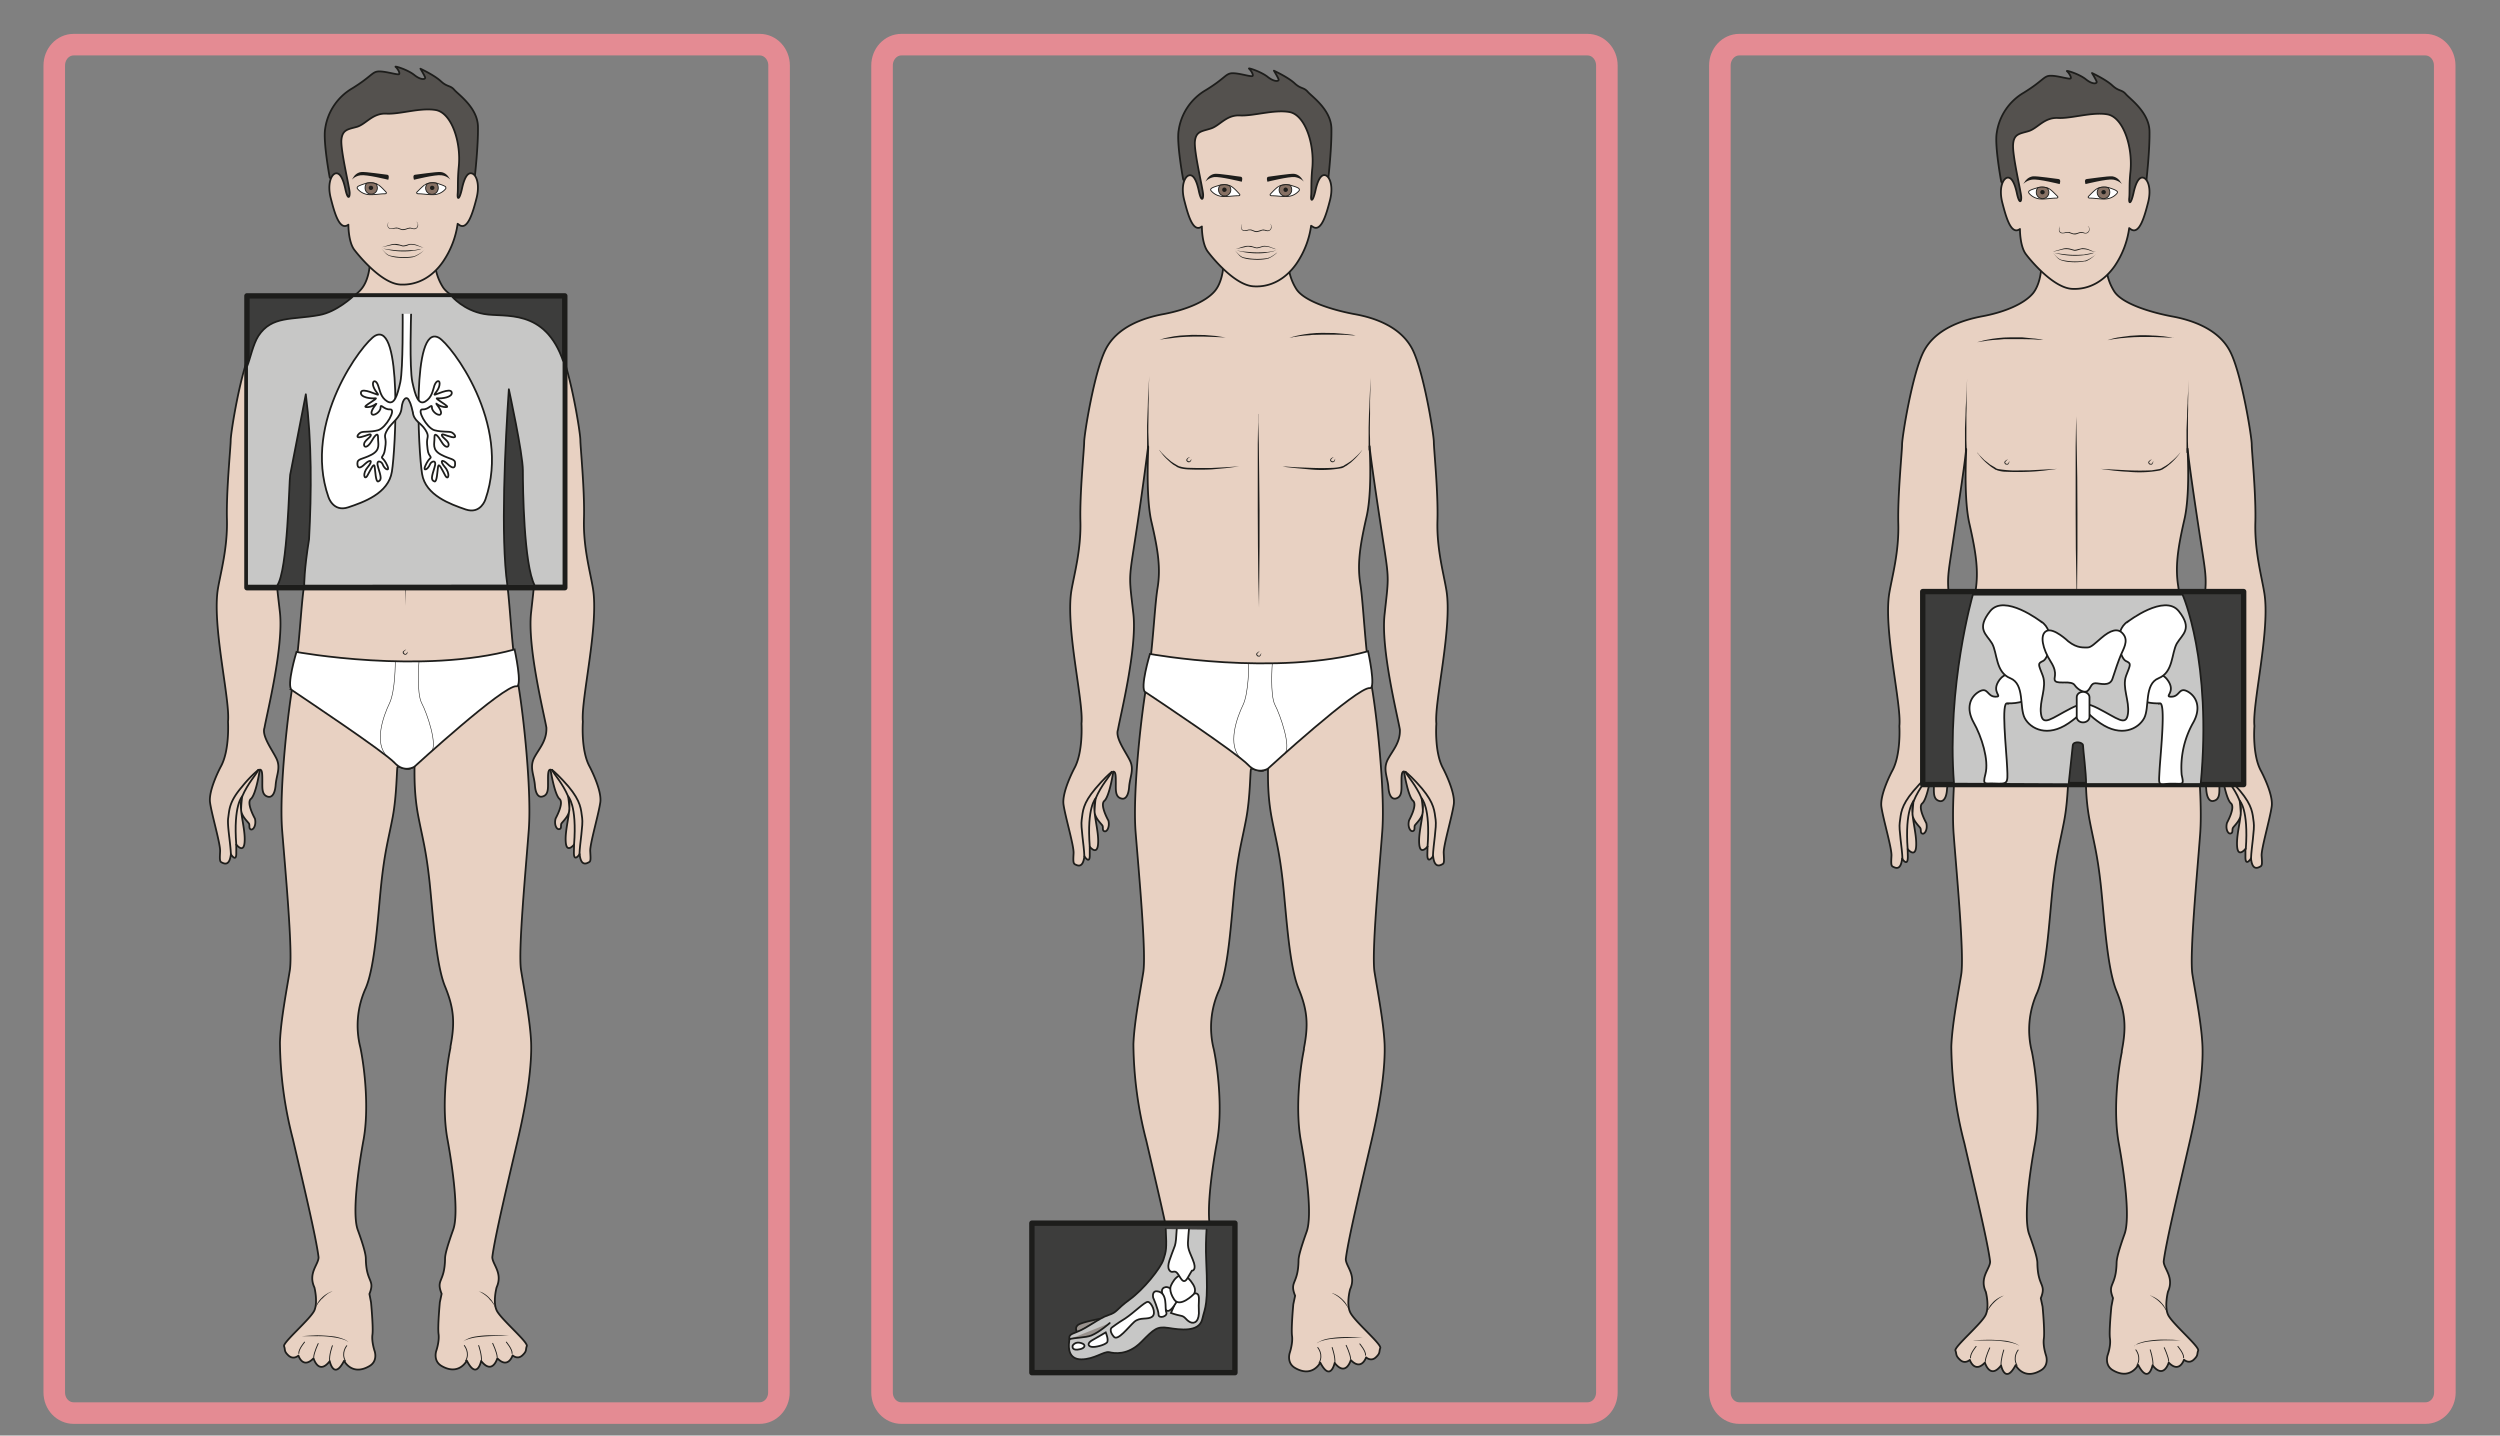 <svg viewBox="0 0 1854.7 1065" xmlns="http://www.w3.org/2000/svg"><rect x="0" y="0" width="1854.7" height="1065" fill="#808080" stroke="none"/><defs><clipPath id="a"><path d="M0 798.8h1391V0H0z"/></clipPath><clipPath id="b"><path d="M0 798.8h1391V0H0z"/></clipPath><clipPath id="c"><path d="M0 798.8h1391V0H0z"/></clipPath><clipPath id="d"><path d="M0 798.8h1391V0H0z"/></clipPath><clipPath id="e"><path d="M0 798.8h1391V0H0z"/></clipPath></defs><g clip-path="url(#a)" transform="matrix(1.333 0 0 -1.333 0 1065)"><path d="M242 653.5a29 29 0 014.4-14.2c4.3-7 20.5-11.8 32-14 11.6-2 26.1-7.1 32.6-19.6 6.4-12.4 12-47.6 12-51.6s2.5-28.4 2-44.2c-.4-15.8 3.5-29.2 5-38.4 3.4-20.6-6.8-62.2-5.6-74.2 0 0-1.2-15.9 3.7-24.9 0 0 7-13.1 6-20-1-7-5.9-23.4-5.6-27.3.2-3.9.4-5.5-.7-6-1.1-.6-4.5-2.7-5.2 4.5 0 0-3.3-5-3.2 1l.1 4.3h0s-4-5-4.6 1c-.8 8.1 3.8 19.5 1.3 25.8 0 0 .5-3 .7-7 .1-3.8-4-7.2-4.5-8.2-.4-1 .3-2.7-1.1-3-1.4-.4-3 2.3-2.1 5.8 0 .2 4.9 8.7 2.2 11-2.8 2.4-5 16.3-5 16.3-1.5.1-1.4-3-1.4-6.7s.3-7.6-3.3-8.3c-1.5-.4-3.6.7-4 6.4-.5 5.8-3 9.7-.5 15 2.6 5.1 7.2 9.5 6.9 17-1.3 7.7-10.7 45-8.5 64.2 2.1 19.2 2.5 18.8 0 35.5-2.6 16.7-7.3 47.8-8.2 56.4-.8 8.6 2-21.2-1.9-38-3.8-16.6-5.1-26.4-3.4-37.1 1.7-10.7 2.8-38.6 5.8-54 3-15.4 8.1-61.1 6.4-83.8-1.7-22.6-6-67.5-4.3-78.2 1.7-10.7 5.1-28.2 5.6-40.2.4-12-1.7-29.7-7.3-53.7-5.6-24-13-55-14.3-65.8 0-4 6-8.8 2.4-16.8 0 0-2.2-8 0-12.8C278.5 65 294 52 293.2 49.8c-.8-2.1.2-2.7-2.5-5.2s-5.4 0-5.4 0-2.5-7.8-8.5-1.6c0 0-2.7-9.5-9-1.5 0 0-2.3-10.9-8 .2 0 0-4.3-8.6-14-3-4.9 2.8-3 8.4-3 8.4s1.8 5.2 1.3 9.3c-.6 4 .7 17.8.7 17.8l1 4.7c-3.3 8.3 1.7 6.1 1.9 19.6 0 2.3 1.3 7 4.5 16 3.3 9-.2 34.2-3.2 50.6-3 16.3-.9 38 1.7 50.7v.7c2.5 12.9 2.1 21-3 33.4s-6.7 39.7-8.6 58c-2 18.5-3.9 24.2-6.4 37.3-2.2 11.8-2 21.8-2 27l-2-.7c-1.7-1.7-7 1.7-7.5.4-.4-1.3-.4-15.6-2.6-27.5-2.5-13.1-4.4-18.8-6.4-37.3-1.9-18.3-3.4-45.6-8.6-58a50 50 0 01-3-33.3c2.6-12.9 4.7-34.4 1.8-50.8-3-16.3-6.5-41.6-3.3-50.5 3.3-9 4.5-13.8 4.5-16 .2-13.6 5.3-11.4 2-19.7l.9-4.7s1.3-13.7.8-17.8c-.6-4 1.2-9.3 1.2-9.3s2-5.6-3-8.4c-9.7-5.6-14 3-14 3-5.7-11-8-.2-8-.2-6.2-8-9 1.6-9 1.6-6-6.2-8.4 1.5-8.4 1.5s-2.7-2.5-5.5 0c-2.7 2.5-1.7 3.1-2.5 5.2s14.7 15.1 16.9 20c2 4.8 0 12.7 0 12.7-3.7 8 2.3 12.8 2.3 16.8-1.3 10.9-8.7 41.8-14.3 65.8a221 221 0 00-7.2 53.8c.4 12 3.8 29.5 5.5 40.1 1.7 10.7-2.5 55.6-4.3 78.3-1.7 22.6 3.5 68.4 6.5 83.8 3 15.3 4 41 5.7 51.6 1.8 10.7.5 20.5-3.4 37.2-3.8 16.7-1 48.9-2 40.3a1974 1974 0 00-8-56.5c-2.6-16.6-2.2-16.2 0-35.5 2.1-19.2-7.3-56.5-8.6-64.2-1.6-4.4 4-11.8 6.6-17 2.6-5.3 0-9.2-.4-15-.5-5.7-2.6-6.7-4.1-6.4-3.6.8-3.3 4.6-3.3 8.4 0 3.6.1 6.8-1.4 6.7 0 0-2.1-14-5-16.3-2.6-2.3 2.2-10.8 2.3-11 .8-3.5-.8-6.3-2.2-6-1.4.5-.6 2.2-1.1 3.2-.5 1-4.6 4.4-4.4 8.2.1 3.9.6 7 .6 7-2.5-6.4 2.1-17.8 1.3-25.8-.6-6.1-4.6-1-4.6-1v-.1-4.3c.2-6-3-1-3-1-.8-7.1-4.1-5-5.2-4.5-1.1.5-1 2.1-.8 6 .3 4-4.6 20.3-5.6 27.3s6 20 6 20c5 9 4 25 4 25 1.3 12-9 53.6-5.6 74.1 1.6 9.3 5.4 22.7 5 38.5s2.1 40.2 2.1 44.1c0 4 5.6 39.2 12 51.7 6.4 12.4 21 17.4 32.5 19.6 11.5 2.1 23.3 6.6 28.4 13 3.4 4.2 4.5 11 4.5 14" fill="#e8d1c2" stroke="#1d1d1b" stroke-linecap="round" stroke-linejoin="round" stroke-miterlimit="10"/><path d="M180.7 427.2l.6-.3 1.5-.9a77.2 77.2 0 0012.2-9.6 121 121 0 0010.8-11.5 70.4 70.4 0 007.6-12l.7-1.8.6-1.7.8-2.7.3-1.8v-.6.6l-.5 1.8c-.3.7-.5 1.6-1 2.6l-.6 1.6-.8 1.7a57.3 57.3 0 01-7.8 11.8 98.8 98.8 0 01-10.7 11.4 154 154 0 01-13.7 11.4M207 612.2h-1.6l-4.2.3-6 .2H188.6l-3.4-.2c-1.2 0-2.3 0-3.4-.2-1 0-2 0-3-.2l-2.8-.3-2.4-.3-1.8-.3-1.5-.3 1.5.4c.5.2 1 .4 1.7.5l2.4.5 2.7.5 3.2.4c1 .2 2.2.2 3.3.3l3.5.1h6.8l6-.6c1.7-.1 3-.4 4-.5l1.7-.3M279.4 613.3l-1.6.1-4.2.2-5.9.2h-6.8l-3.4-.1-3.3-.2c-1.1-.1-2.2-.1-3.1-.3a75.7 75.7 0 00-5.1-.6c-.8 0-1.4-.2-1.8-.3l-1.6-.3 1.5.5 1.8.5 2.3.5 2.8.5 3 .4 3.4.2 3.5.2 6.8-.1 6-.5 4.1-.6 1.6-.3M225.3 569.6V565l.3-12.2.2-17.3.2-19.8v-19.8a228863 228863 0 00-.3-34.1l-.1 4.6-.3 12.2-.2 17.3-.1 19.8v37.1l.2 12.2v4.6M170.2 549.6l1.3-1.6 1.7-1.7 1-1 1.2-1 1.4-1 1.5-1.2 1.7-1 .5-.2.1-.1.3-.1 1-.4a63.2 63.2 0 018.7-.8c3 0 6 0 8.7.2 2.9 0 5.5.2 7.8.3l7.5.4-2-.3-5.5-.7c-2.2-.2-4.9-.5-7.7-.6a144.1 144.1 0 00-13.4 0c-1.5.1-3 .3-4.4.7-.4.1-.8.2-1 .4l-.3.1h-.1l-.1.1-.5.3-1.7 1.1-1.5 1.2-1.3 1.2a27.6 27.6 0 00-3.7 4l-1 1.3-.2.4M274 428.8l-.5-.3-1.5-1a120.3 120.3 0 01-8.8-6.6l-3.8-3.1a122.2 122.2 0 01-14.8-15.2l-1.5-2a39 39 0 01-3.6-5.7l-.9-1.7-.7-1.6c-.5-1-.8-2-1-2.7l-.5-1.8.3 1.8a26.4 26.4 0 002.3 6.3 41.8 41.8 0 004.9 8 73 73 0 007 8 123 123 0 0021 16.5l1.6.9.6.2" fill="#1d1d1b"/><path d="M143.8 370.5a65 65 0 01-9.1-9.4c-7.2-8.4-7-12.6-7.7-17.4-.6-4.1 1.3-14 1.5-20.2" fill="none" stroke="#1d1d1b" stroke-linecap="round" stroke-miterlimit="10"/><path d="M283.2 549.6l-.3-.4-.9-1.3a32.9 32.9 0 00-3.7-4l-1.4-1.2-1.5-1.2-1.7-1-.4-.4h-.1l-.2-.1-.2-.1-1-.4a62.9 62.9 0 00-17.8-.7c-2.9.1-5.5.4-7.7.6l-5.5.7-2 .3 7.5-.4 7.7-.3a147.3 147.3 0 0113.3 0c1.5.1 3 .3 4.2.6l1 .4h.2v.1h.2l.4.3 1.7 1 1.5 1.1 1.4 1.1 1.2 1 1.1 1a32.7 32.7 0 013 3.3" fill="#1d1d1b"/><path d="M307.2 370.5c1.1-2.4 5.9-7.4 9-14.8 0 0 5-4.7 3.3-26.8" fill="none" stroke="#1d1d1b" stroke-linecap="round" stroke-miterlimit="10"/><path d="M307.2 370.5c1.3-1 4.6-4 9.2-9.3 7-8.4 6.9-12.6 7.6-17.5.6-4-1.3-14-1.5-20.2M143.8 370.5c-1.1-2.5-5.9-7.5-9-14.8 0 0-5-4.8-3.3-26.9" fill="none" stroke="#1d1d1b" stroke-linecap="round" stroke-miterlimit="10"/><path d="M226.1 437.5l-.8-.7c-.2-.2-.5-.4-.6-.7v-.5l.3-.3.4-.3h.5l.6.7.4.7v.3l-.1-1-.2-.6-.5-.4a1 1 0 00-.8-.1c-.3 0-.4.1-.6.3-.2.1-.4.3-.5.6-.1.3 0 .6 0 .8l.5.4a3.8 3.8 0 001.4.8M187.3 545.7l-.9-.7c-.2-.2-.5-.5-.6-.8v-.4l.3-.3.5-.3h.4c.3.1.5.4.7.7l.3.7v-.8l-.3-.5-.5-.5a1 1 0 00-.8 0c-.3 0-.4 0-.6.3-.2.1-.4.3-.5.6-.1.2 0 .5.1.7l.4.5a3.8 3.8 0 001.5.8M267.3 545.7l-.8-.7-.7-.8v-.4l.3-.3.5-.3h.5c.2.1.5.4.6.7l.3.7.1.3-.1-1.1c0-.2-.2-.3-.3-.5 0-.2-.2-.4-.5-.5a1 1 0 00-.7 0c-.3 0-.4 0-.7.3-.2.1-.4.3-.5.6 0 .2 0 .5.2.7 0 .2.2.4.4.5a4 4 0 001.4.8M185 80.3l-2-1a19.3 19.3 0 01-3.5-3c-.4-.2-.6-.5-.9-.8l-.8-1-.7-.8-.5-.9-.5-.7-.3-.6-.3-.5.2.5.6 1.4.5 1 .7 1 .7.9 1 1a15.4 15.4 0 005.7 3.5M168 55.3l4.2.3 4.3.2a89.5 89.5 0 009.7-.7 25.8 25.8 0 005.7-1.7 7.2 7.2 0 001.8-1.2l.2-.2-.3.2a7.1 7.1 0 01-1.8 1 29.1 29.1 0 01-5.7 1.4 54.3 54.3 0 01-9.6.7H168" fill="#1d1d1b"/><path d="M169.5 52s-3.4-4-3.2-6.3M177.1 51.2s-2.4-5-2.5-7.6M185 50s-2-5.4-1.5-8.6M193 50s-3.4-4-.7-8.6" fill="none" stroke="#1d1d1b" stroke-linecap="round" stroke-linejoin="round" stroke-miterlimit="10" stroke-width=".5"/><path d="M283.2 55.4H275a92.2 92.2 0 01-9.7-.7 29.3 29.3 0 01-5.7-1.4 7 7 0 01-1.8-1l-.2-.2a119.4 119.4 0 00.8.7l1.1.7 1.6.7a19.5 19.5 0 004.1 1 54.8 54.8 0 009.8.6l4.2-.1 4.1-.3" fill="#1d1d1b"/><path d="M281.8 52s3.4-4 3.2-6.3M274.2 51.3s2.4-5 2.5-7.6M266.4 50.1s1.9-5.4 1.5-8.6M258.4 50.1s3.4-4.1.7-8.6" fill="none" stroke="#1d1d1b" stroke-linecap="round" stroke-linejoin="round" stroke-miterlimit="10" stroke-width=".5"/><path d="M266.4 80.3s.8-.2 2-.7a15.2 15.2 0 003.8-2.8l.9-1c.3-.2.5-.6.8-1l.6-.9.5-.9.6-1.4.2-.6s0 .2-.3.5l-.3.6-.4.8-.6.8-.7 1-.8.8-.8 1a19.4 19.4 0 01-3.6 2.8c-1.1.7-1.9 1-1.9 1" fill="#1d1d1b"/><path d="M264.3 701s1.9 16.9 1.7 27.5c-.2 10.6-11 17.9-13.2 20.5-2.3 2.6-3.8 1.4-7.4 4.7-3.6 3.4-11.4 7-11.4 7s2.2-3.6 2.6-4.8c.4-1.2-2.3-1.7-6 1.3s-11.4 5.3-10.4 4.5c1-.8 2.6-3.4 1.9-4-.7-.6-7 1.5-11 1.5s-4-2.6-15-9.4a31 31 0 01-15.1-22.3c-1.3-6.9 2.5-27.4 2.5-27.3 0 0 46.5-58.4 80.8.9" fill="#54514e"/><path d="M264.3 701s1.9 16.9 1.7 27.5c-.2 10.6-11 17.9-13.2 20.5-2.3 2.6-3.8 1.4-7.4 4.7-3.6 3.4-11.4 7-11.4 7s2.2-3.6 2.6-4.8c.4-1.2-2.3-1.7-6 1.3s-11.4 5.3-10.4 4.5c1-.8 2.6-3.4 1.9-4-.7-.6-7 1.5-11 1.5s-4-2.6-15-9.4a31 31 0 01-15.1-22.3c-1.3-6.9 2.5-27.4 2.5-27.3 0 0 46.5-58.4 80.8.9z" fill="none" stroke="#1d1d1b" stroke-linecap="round" stroke-linejoin="round" stroke-miterlimit="10"/><path d="M254.7 690.9c-.2-3.2 1-3.2 2.4 3 1.3 6.1 3.2 9.3 5.6 8.5 2.4-.7 4.5-6 2.5-13.8-2-7.8-5-18.4-9.8-14.7l-.7.5a49.3 49.3 0 00-8.1-21c-5.6-8.2-14-13.4-24-12.8-10 .7-22 14.9-25.4 19.3-3.4 4.5-3.3 14-3.3 14-5-3.7-7.8 6.9-9.8 14.7-2 7.7.1 13 2.5 13.8 2.4.7 4.3-2.5 5.6-8.6 1.3-6.1 2.5-5.1 2.4-2-.2 3.3-5 23.2-4.6 29.2.5 6 3.9 6 8.8 7.4 5 1.6 8.6 7.7 16.3 7.3 7.6-.4 18.8 3.5 27.5 2 8.7-1.6 14.2-17.8 12.7-31.8-.7-7.7-.3-11.5-.6-15" fill="#e8d1c2" stroke="#1d1d1b" stroke-linecap="round" stroke-linejoin="round" stroke-miterlimit="10"/><path d="M210.7 696c1.4-1 3-2.7 4.1-3.9.5-.5.2-1-.6-1-2.8 0-5.5-.6-8.3-.5a9 9 0 00-6.7 3c-.3.3-.5.6-.4 1l.2.4c.6.6 2.5 1.2 4.6 1.9 2.3.6 5.3.4 7-.9" fill="#fff" stroke="#1d1d1b" stroke-miterlimit="10" stroke-width=".5"/><path d="M209.3 696.6c.4-.5.7-1.5.7-2.3a3.4 3.4 0 00-6.8 0c0 1.1.2 2 1 2.7 0 0 1.5.3 2.2.2 0 0 1.3 0 1.8-.2l1-.4" fill="#877164" fill-rule="evenodd"/><path d="M209.3 696.6c.4-.5.7-1.5.7-2.3a3.4 3.4 0 00-6.8 0c0 1.1.2 2 1 2.7 0 0 1.5.3 2.2.2 0 0 1.3 0 1.8-.2l1-.4z" fill="none" stroke="#1d1d1b" stroke-linecap="round" stroke-linejoin="round" stroke-miterlimit="10" stroke-width=".5"/><path d="M207.7 694.4c0-.7-.6-1.2-1.3-1.2-.7 0-1.2.5-1.2 1.2s.5 1.2 1.2 1.2 1.3-.5 1.3-1.2" fill="#1d1d1b" fill-rule="evenodd"/><path d="M236.3 696c-1.4-1-3-2.7-4.2-3.9-.5-.5-.1-1 .7-1 2.8 0 5.5-.6 8.3-.5a9 9 0 016.7 3c.3.3.5.7.3 1l-.1.4c-.7.6-2.5 1.2-4.6 1.9-2.3.6-5.3.4-7-.9" fill="#fff" stroke="#1d1d1b" stroke-miterlimit="10" stroke-width=".5"/><path d="M237.7 696.6c-.4-.6-.8-1.5-.8-2.3a3.4 3.4 0 117 0c0 1.1-.3 2-1.1 2.7 0 0-1.5.3-2.3.2 0 0-1.2 0-1.8-.2l-1-.4" fill="#877164" fill-rule="evenodd"/><path d="M237.7 696.6c-.4-.6-.8-1.5-.8-2.3a3.4 3.4 0 117 0c0 1.1-.3 2-1.1 2.7 0 0-1.5.3-2.3.2 0 0-1.2 0-1.8-.2l-1-.4z" fill="none" stroke="#1d1d1b" stroke-linecap="round" stroke-linejoin="round" stroke-miterlimit="10" stroke-width=".5"/><path d="M239.3 694.4c0-.7.5-1.2 1.2-1.2s1.3.5 1.3 1.2-.6 1.2-1.3 1.2-1.2-.5-1.2-1.2" fill="#1d1d1b" fill-rule="evenodd"/><path d="M216.5 675.6l-.2-.2-.3-.7c0-.3-.2-.7-.1-1.1 0-.5.1-1 .5-1.3a2 2 0 011.6-.5c.6 0 1.2.3 2 .4.3 0 .7.2 1 0 .5 0 .8-.1 1.2-.3.7-.2 1.4-.6 2-.5a6 6 0 012.1.4c.4.1.7.3 1.1.3.3.1.8.2 1.1.1.8-.1 1.4-.5 2-.4.6 0 1.1.2 1.5.6.3.4.4.9.5 1.3 0 .5 0 .9-.2 1.2l-.4.5-.2.2.2-.1c.1-.1.4-.3.5-.6.2-.3.3-.7.3-1.2s-.1-1-.5-1.5-1-.8-1.7-.8-1.4.3-2 .4l-1-.1-1-.3c-.7-.3-1.5-.5-2.3-.5-.8 0-1.5.4-2.2.6-.3.2-.7.3-1 .3h-1c-.6-.1-1.3-.3-2-.3s-1.3.1-1.8.6a2 2 0 00-.5 1.5 3.1 3.1 0 00.6 1.8l.2.2M212.3 660.6l2.2-2.3c.8-.7 1.7-1.4 2.7-1.6a34 34 0 0112.5-.5l.6.1.6.2 1.1.5a20.8 20.8 0 013.2 2c.3.3.7.6.9 1l-.8-1a17.4 17.4 0 00-4.3-2.8 5 5 0 00-.6-.2l-.6-.2a28.2 28.2 0 00-7.7-.3 20 20 0 00-5 .9c-1.1.3-2 1-2.7 1.8l-2.1 2.4M212.3 661.3l1 .3 2.6.8 1.8.5c.6.2 1.4.3 2.1.3.8 0 1.5-.1 2.3-.3l2.1-.6c.7 0 1.5.2 2.2.4.7.2 1.4.5 2.2.5a9.8 9.8 0 003.9-.8c1-.4 1.9-.9 2.6-1a2.8 2.8 0 011 0h-.3l-.8-.1c-.6 0-1.5.5-2.6.8a11.3 11.3 0 01-3.8.7c-.6 0-1.4-.3-2-.6-.8-.2-1.6-.4-2.4-.4-.9.2-1.5.5-2.3.6l-2.1.3a7 7 0 01-2-.2l-1.8-.4-3.7-.8" fill="#1d1d1b"/><path d="M197 700.8s1.4 2.1 4 2.4c2.4.3 12.9-1.4 14.5-1.5 1.5-.1.6-2.8.6-2.8s-12.1 3-15.4 2.5c-3.2-.4-4.9-2.5-4.9-2.5zM249.4 700.8s-1.4 2.1-4 2.4c-2.3.3-12.9-1.4-14.4-1.5-1.6-.1-.6-2.8-.6-2.8s12 3 15.3 2.5c3.3-.4 5-2.5 5-2.5z" fill="#1d1d1b" fill-rule="evenodd"/><path d="M213.2 660.6l3.4-.5 3.6-.4a51.3 51.3 0 018.2 0h1.9l1.7.3a494 494 0 003.4.6l-1-.2-1-.4-1.4-.3-1.7-.3-1.9-.2a41.5 41.5 0 00-15.2 1.4" fill="#1d1d1b"/><path d="M226.4 379v-2.3" fill="#e8d1c2" stroke="#1d1d1b" stroke-linecap="round" stroke-linejoin="round" stroke-miterlimit="10" stroke-width=".5"/><path d="M164.6 590.7l-.2-6.4-.1-6.5-.1-3.7v-3.7l-.1-7.5v-3.4l.1-3 .2-6.4h-1v12.8a135984.6 135984.6 0 01.4 11.3l.1 3.6a10579.7 10579.7 0 00.7 12.9M287.8 590l-.1-6.4-.2-6.5v-3.7-3.8l-.1-7.5v-3.4l.1-3c0-3.9.2-6.4.2-6.4h-1v12.9l.2 7.4.2 3.8.1 3.7.3 6.5.3 6.3" fill="#1d1d1b"/><path d="M717 652.4a29 29 0 014.4-14.2c4.3-7 20.5-11.8 32-14 11.6-2 26.1-7 32.6-19.5 6.4-12.5 12-47.7 12-51.7s2.5-28.3 2-44.1c-.4-15.8 3.5-29.2 5-38.5 3.4-20.5-6.8-62.2-5.6-74.2 0 0-1.2-15.8 3.7-24.8 0 0 7-13.2 6-20.1-1-7-5.9-23.3-5.6-27.2.2-4 .4-5.6-.7-6.1-1.1-.6-4.5-2.6-5.2 4.5 0 0-3.3-5-3.2 1l.1 4.3h0s-4-5-4.6 1.1c-.8 8 3.8 19.4 1.3 25.7 0 0 .5-3 .7-6.9.1-3.8-4-7.2-4.5-8.2-.4-1 .3-2.7-1.1-3.1-1.4-.4-3 2.4-2.1 5.9 0 .2 4.9 8.7 2.2 11-2.8 2.4-5 16.3-5 16.3-1.5 0-1.4-3.1-1.4-6.7 0-3.8.3-7.6-3.3-8.4-1.5-.3-3.6.7-4 6.4-.5 5.8-3 9.7-.5 15 2.6 5.2 7.2 9.5 6.9 17-1.3 7.7-10.7 45-8.5 64.2 2.1 19.3 2.5 18.9 0 35.5-2.6 16.7-7.3 47.8-8.2 56.5-.8 8.6 2-21.3-1.9-38-3.8-16.6-5.1-26.5-3.4-37.2 1.7-10.6 2.8-38.6 5.8-54 3-15.3 8.1-61 6.4-83.7-1.7-22.7-6-67.6-4.3-78.3 1.7-10.6 5.1-28.2 5.6-40.1.4-12-1.7-29.7-7.3-53.8-5.6-24-13-54.9-14.3-65.8 0-4 6-8.8 2.4-16.8 0 0-2.2-7.9 0-12.7 2.1-4.9 17.6-17.8 16.8-20-.8-2 .2-2.7-2.5-5.2s-5.4 0-5.4 0-2.5-7.7-8.5-1.5c0 0-2.7-9.5-9-1.6 0 0-2.3-10.8-8 .2 0 0-4.3-8.6-14-3-4.9 2.8-3 8.4-3 8.4s1.8 5.3 1.3 9.3c-.6 4 .7 17.8.7 17.8l1 4.7c-3.3 8.3 1.7 6.1 1.9 19.6 0 2.3 1.3 7 4.5 16 3.3 9-.2 34.3-3.2 50.6-3 16.4-.9 38 1.7 50.8v.7c2.5 12.8 2.1 21-3 33.3s-6.7 39.8-8.6 58c-2 18.5-3.9 24.2-6.4 37.3-2.2 11.9-2 21.8-2 27l-2-.7c-1.7-1.7-7 1.7-7.5.4-.4-1.3-.4-15.6-2.6-27.4-2.5-13.2-4.4-18.8-6.4-37.3-1.9-18.3-3.4-45.6-8.6-58a50 50 0 01-3-33.4c2.6-12.8 4.7-34.4 1.8-50.7-3-16.4-6.5-41.6-3.3-50.6 3.3-9 4.5-13.7 4.5-16 .2-13.5 5.3-11.4 2-19.6l.9-4.7s1.3-13.8.8-17.8c-.6-4.1 1.2-9.3 1.2-9.3s2-5.6-3-8.4c-9.7-5.6-14 3-14 3-5.7-11-8-.2-8-.2-6.2-8-9 1.5-9 1.5-6-6.2-8.4 1.6-8.4 1.6s-2.7-2.6-5.5 0c-2.7 2.5-1.7 3-2.5 5.2s14.7 15 16.9 20c2 4.7 0 12.7 0 12.7-3.7 8 2.3 12.7 2.3 16.8-1.3 10.8-8.7 41.7-14.3 65.8a221 221 0 00-7.2 53.7c.4 12 3.8 29.5 5.5 40.2 1.7 10.7-2.5 55.6-4.3 78.2-1.7 22.7 3.5 68.4 6.5 83.8 3 15.4 4 41 5.7 51.6 1.8 10.7.5 20.6-3.4 37.2-3.8 16.7-1 48.9-2 40.3a1974 1974 0 00-8-56.4c-2.6-16.7-2.2-16.3 0-35.5 2.1-19.2-7.3-56.6-8.6-64.3-1.6-4.4 4-11.8 6.6-17 2.6-5.2 0-9.1-.4-15-.5-5.7-2.6-6.7-4.1-6.3-3.6.7-3.3 4.6-3.3 8.3 0 3.6.1 6.8-1.4 6.7 0 0-2.1-13.9-5-16.3-2.6-2.3 2.2-10.8 2.3-11 .8-3.5-.8-6.3-2.2-5.9-1.4.4-.6 2.1-1.1 3.1-.5 1-4.6 4.4-4.4 8.3.1 3.8.6 6.9.6 6.9-2.5-6.3 2.1-17.7 1.3-25.7-.6-6.2-4.6-1.2-4.6-1.2h0v-4.3c.2-6-3-1-3-1-.8-7.1-4.1-5-5.2-4.5-1.1.6-1 2.2-.8 6.1.3 4-4.6 20.2-5.6 27.2s6 20.1 6 20.1c5 9 4 24.9 4 24.9 1.3 12-9 53.6-5.6 74.1 1.6 9.3 5.4 22.7 5 38.5s2.1 40.2 2.1 44.2 5.6 39.2 12 51.6c6.4 12.5 21 17.5 32.5 19.6 11.5 2.2 23.3 6.7 28.4 13 3.4 4.2 4.5 11 4.5 14" fill="#e8d1c2" stroke="#1d1d1b" stroke-linecap="round" stroke-linejoin="round" stroke-miterlimit="10"/><path d="M655.7 426.1l.6-.2 1.5-1a77.2 77.2 0 0012.2-9.6 120.5 120.5 0 0010.8-11.4 70 70 0 007.6-12.1l.7-1.8.6-1.6.8-2.7.3-1.8v-.6.6l-.5 1.7c-.3.7-.5 1.6-1 2.6l-.6 1.6-.8 1.7a57.3 57.3 0 01-7.8 11.8 98.8 98.8 0 01-10.7 11.4 154 154 0 01-13.7 11.4M682 611.1l-1.6.1-4.2.2-6 .2H663.6l-3.4-.1-3.4-.2-3-.3a82.3 82.3 0 00-5.1-.6l-1.9-.3-1.5-.3 1.5.5 1.7.5 2.4.5 2.7.5 3.2.4 3.3.2 3.5.2 6.8-.1 6-.5 4-.6 1.7-.3M754.4 612.3h-1.6l-4.2.3-5.9.1h-6.8l-3.4-.1c-1.1 0-2.3 0-3.3-.2l-3.1-.2-2.8-.3-2.4-.4c-.7 0-1.2-.2-1.7-.3l-1.6-.2 1.5.4 1.8.5 2.3.5 2.8.5 3 .4 3.4.3 3.5.1 6.8-.1 6-.5 4.1-.5 1.6-.3M700.3 568.5V564l.3-12.2.2-17.3.2-19.8V495a228863 228863 0 00-.3-34.2l-.1 4.7-.3 12.2-.2 17.3-.1 19.7v37.1l.2 12.2v4.6M645.2 548.6l1.3-1.6 1.7-1.7 1-1 1.2-1 1.4-1.2 1.5-1 1.7-1 .5-.3h.1l.3-.2c.3-.2.6-.2 1-.3 1.2-.4 2.7-.6 4.2-.7l4.4-.1h8.8l7.8.4 7.5.5-2-.3-5.5-.7-7.7-.7a144.1 144.1 0 00-13.4 0c-1.5.1-3 .3-4.4.7l-1 .4-.3.1-.1.1h-.1l-.5.4-1.7 1-1.5 1.2-1.3 1.2a27.6 27.6 0 00-3.7 4l-1 1.3-.2.5M749 427.8l-.5-.3-1.5-1a120.3 120.3 0 01-8.8-6.6l-3.8-3.2a122.2 122.2 0 01-14.8-15.1l-1.5-2a39 39 0 01-3.6-5.8c-.4-.5-.6-1.1-.9-1.7l-.7-1.6c-.5-1-.8-2-1-2.7l-.5-1.7.3 1.8a26.4 26.4 0 002.3 6.2 41.8 41.8 0 004.9 8 72.7 72.7 0 007 8 123 123 0 0021 16.5l1.6 1 .6.2" fill="#1d1d1b"/><path d="M618.8 369.4c-1.3-1-4.6-4-9.1-9.3-7.2-8.5-7-12.6-7.7-17.5-.6-4 1.3-14 1.5-20.2" fill="none" stroke="#1d1d1b" stroke-linecap="round" stroke-miterlimit="10"/><path d="M758.2 548.6l-.3-.5-.9-1.2a32.9 32.9 0 00-3.7-4l-1.4-1.3-1.5-1.1c-.5-.4-1-.8-1.7-1.1l-.4-.3h-.1v-.1h-.2l-.2-.2-1-.4a62.9 62.9 0 00-17.8-.7l-7.7.7-5.5.6-2 .4 7.5-.5 7.7-.3a147.3 147.3 0 0113.3 0c1.5.1 3 .3 4.2.7l1 .3.2.1.2.1.4.3 1.7 1 1.5 1 1.4 1.1 1.2 1.1 1.1 1a32.7 32.7 0 013 3.3" fill="#1d1d1b"/><path d="M782.2 369.4c1.1-2.4 5.9-7.4 9-14.8 0 0 5-4.7 3.3-26.8" fill="none" stroke="#1d1d1b" stroke-linecap="round" stroke-miterlimit="10"/><path d="M782.2 369.4c1.3-1 4.6-3.9 9.2-9.3 7-8.4 6.9-12.6 7.6-17.4.6-4.1-1.3-14-1.5-20.2M618.8 369.4c-1.1-2.4-5.9-7.4-9-14.8 0 0-5-4.7-3.3-26.8" fill="none" stroke="#1d1d1b" stroke-linecap="round" stroke-miterlimit="10"/><path d="M701.1 436.5l-.8-.7c-.2-.2-.5-.5-.6-.8-.1-.1-.1-.3 0-.4l.3-.4.4-.2h.5c.3.1.5.4.6.7l.4.7v.3s.1-.5-.1-1.1l-.2-.5-.5-.5a1 1 0 00-.8 0c-.3 0-.4 0-.6.2l-.5.6c-.1.3 0 .6 0 .8l.5.5a3.8 3.8 0 001.4.8M662.3 544.6l-.9-.6c-.2-.2-.5-.5-.6-.8v-.4c0-.2.1-.3.3-.4l.5-.2h.4c.3 0 .5.4.7.7l.3.6v-.7l-.3-.6-.5-.4a1 1 0 00-.8-.1c-.3 0-.4.1-.6.3-.2.1-.4.3-.5.6-.1.3 0 .6.1.8l.4.5a3.8 3.8 0 001.5.7M742.3 544.6l-.8-.6-.7-.8v-.4c0-.2.2-.3.3-.4l.5-.2h.5c.2 0 .5.4.6.7l.3.6.1.3-.1-1-.3-.6c0-.1-.2-.3-.5-.4a1 1 0 00-.7-.1c-.3 0-.4.1-.7.3-.2.1-.4.3-.5.6 0 .3 0 .6.2.8 0 .2.2.3.4.5a4 4 0 001.4.7M660 79.2l-2-1a19.3 19.3 0 01-3.5-2.9l-.9-.9-.8-.9-.7-1-.5-.8-.5-.7-.3-.6-.3-.5.2.6.6 1.4.5.9.7 1 .7 1 1 .9a15.4 15.4 0 005.7 3.5M643 54.3l4.2.3 4.3.1a89.5 89.5 0 009.7-.7 25.8 25.8 0 005.7-1.6 7.2 7.2 0 001.8-1.3l.2-.2-.3.2a7.1 7.1 0 01-1.8 1c-.4.3-1 .5-1.6.7l-4 .8a54.3 54.3 0 01-9.7.7H643" fill="#1d1d1b"/><path d="M644.5 51s-3.4-4.1-3.2-6.4M652.1 50.2s-2.4-5.1-2.5-7.6M660 49s-2-5.4-1.5-8.6M668 49s-3.4-4.1-.7-8.6" fill="none" stroke="#1d1d1b" stroke-linecap="round" stroke-linejoin="round" stroke-miterlimit="10" stroke-width=".5"/><path d="M758.2 54.3H750a92.2 92.2 0 01-9.7-.6 29.3 29.3 0 01-5.7-1.4 7 7 0 01-1.8-1.1l-.2-.2a119.4 119.4 0 00.8.8l1.1.6 1.6.7a19.5 19.5 0 004.1 1 54.8 54.8 0 009.8.7l4.2-.2 4.1-.3" fill="#1d1d1b"/><path d="M756.8 51s3.4-4 3.2-6.3M749.2 50.2s2.4-5 2.5-7.6M741.4 49s1.9-5.4 1.5-8.6M733.4 49s3.4-4 .7-8.6" fill="none" stroke="#1d1d1b" stroke-linecap="round" stroke-linejoin="round" stroke-miterlimit="10" stroke-width=".5"/><path d="M741.4 79.3s.8-.2 2-.8a15.2 15.2 0 003.8-2.8l.9-.9.8-1 .6-1 .5-.9.6-1.4.2-.5s0 .2-.3.5l-.3.6-.4.7-.6.8-.7 1-.8.9-.8.9a19.4 19.4 0 01-3.6 2.8c-1.1.7-1.9 1-1.9 1" fill="#1d1d1b"/><path d="M739.3 700s1.9 16.8 1.7 27.4c-.2 10.6-11 17.9-13.2 20.5-2.3 2.6-3.8 1.4-7.4 4.8-3.6 3.3-11.4 6.9-11.4 6.9s2.2-3.6 2.6-4.8c.4-1.2-2.3-1.6-6 1.3-3.7 3-11.4 5.4-10.4 4.6 1-.9 2.6-3.5 1.9-4-.7-.7-7 1.5-11 1.5s-4-2.7-15-9.4a31 31 0 01-15.1-22.3c-1.3-7 2.5-27.5 2.5-27.4 0 0 46.5-58.4 80.8 1" fill="#54514e"/><path d="M739.3 700s1.9 16.8 1.7 27.4c-.2 10.6-11 17.9-13.2 20.5-2.3 2.6-3.8 1.4-7.4 4.8-3.6 3.3-11.4 6.9-11.4 6.9s2.2-3.6 2.6-4.8c.4-1.2-2.3-1.6-6 1.3-3.7 3-11.4 5.4-10.4 4.6 1-.9 2.6-3.5 1.9-4-.7-.7-7 1.5-11 1.5s-4-2.7-15-9.4a31 31 0 01-15.1-22.3c-1.3-7 2.5-27.5 2.5-27.4 0 0 46.5-58.4 80.8 1z" fill="none" stroke="#1d1d1b" stroke-linecap="round" stroke-linejoin="round" stroke-miterlimit="10"/><path d="M729.7 689.8c-.2-3.1 1-3.1 2.4 3 1.3 6.1 3.2 9.3 5.6 8.6 2.4-.8 4.5-6 2.5-13.9-2-7.7-4.9-18.3-9.8-14.6l-.7.4a49.3 49.3 0 00-8.1-21c-5.6-8.1-14-13.4-24-12.7-10 .6-22 14.8-25.4 19.3-3.4 4.5-3.3 14-3.3 14-5-3.8-7.8 6.8-9.8 14.6-2 7.8.1 13 2.5 13.8 2.4.8 4.3-2.4 5.6-8.6 1.3-6.1 2.5-5 2.4-2-.2 3.4-5 23.3-4.6 29.3.5 6 3.9 5.8 8.8 7.4 5 1.5 8.6 7.7 16.3 7.3 7.6-.4 18.8 3.4 27.5 1.9s14.2-17.8 12.7-31.8c-.7-7.6-.3-11.5-.6-15" fill="#e8d1c2" stroke="#1d1d1b" stroke-linecap="round" stroke-linejoin="round" stroke-miterlimit="10"/><path d="M685.6 695c1.5-1 3-2.7 4.2-4 .5-.5.2-1-.6-1-2.8 0-5.5-.5-8.3-.4a9 9 0 00-6.7 3c-.3.3-.5.6-.4 1l.2.3c.6.7 2.5 1.3 4.6 1.9 2.3.7 5.3.4 7-.8" fill="#fff" stroke="#1d1d1b" stroke-miterlimit="10" stroke-width=".5"/><path d="M684.3 695.6c.4-.6.7-1.6.7-2.3a3.4 3.4 0 00-6.8 0c0 1 .2 2 1 2.6l2.2.3s1.3-.1 1.8-.3l1-.3" fill="#877164" fill-rule="evenodd"/><path d="M684.3 695.6c.4-.6.7-1.6.7-2.3a3.4 3.4 0 00-6.8 0c0 1 .2 2 1 2.6l2.2.3s1.3-.1 1.8-.3l1-.3z" fill="none" stroke="#1d1d1b" stroke-linecap="round" stroke-linejoin="round" stroke-miterlimit="10" stroke-width=".5"/><path d="M682.7 693.3c0-.6-.6-1.2-1.3-1.2-.7 0-1.2.6-1.2 1.2 0 .7.5 1.3 1.2 1.3s1.3-.6 1.3-1.3" fill="#1d1d1b" fill-rule="evenodd"/><path d="M711.3 695c-1.4-1-3-2.7-4.2-4-.5-.5-.1-1 .7-1 2.8 0 5.5-.5 8.3-.4a9 9 0 016.7 3c.3.3.5.6.3 1l-.1.3c-.6.7-2.5 1.3-4.6 1.9-2.3.7-5.3.4-7-.8" fill="#fff" stroke="#1d1d1b" stroke-miterlimit="10" stroke-width=".5"/><path d="M712.7 695.6c-.4-.6-.8-1.6-.8-2.3a3.4 3.4 0 117 0c0 1-.3 2-1.1 2.6 0 0-1.5.3-2.3.3l-1.8-.3-1-.3" fill="#877164" fill-rule="evenodd"/><path d="M712.7 695.6c-.4-.6-.8-1.6-.8-2.3a3.4 3.4 0 117 0c0 1-.3 2-1.1 2.6 0 0-1.5.3-2.3.3l-1.8-.3-1-.3z" fill="none" stroke="#1d1d1b" stroke-linecap="round" stroke-linejoin="round" stroke-miterlimit="10" stroke-width=".5"/><path d="M714.3 693.3c0-.6.5-1.2 1.2-1.2s1.3.6 1.3 1.2c0 .7-.6 1.3-1.3 1.3s-1.2-.6-1.2-1.3" fill="#1d1d1b" fill-rule="evenodd"/><path d="M691.5 674.5l-.2-.2-.3-.7c0-.3-.2-.7-.1-1.1 0-.4.1-1 .5-1.3a2 2 0 011.6-.4c.6 0 1.2.2 2 .4h1c.5 0 .8-.2 1.2-.3.7-.3 1.4-.6 2-.6a6 6 0 012.1.5c.4 0 .7.2 1.1.3.3 0 .8.2 1.2 0 .7 0 1.3-.4 1.9-.4.6 0 1.1.2 1.5.6.3.4.4 1 .5 1.4 0 .4 0 .8-.2 1-.1.4-.3.6-.4.7l-.2.2.2-.2c.1 0 .4-.3.5-.6.2-.3.3-.7.3-1.1 0-.5-.1-1-.5-1.6-.4-.4-1-.8-1.7-.8s-1.4.3-2 .4h-1l-1-.4c-.7-.2-1.5-.5-2.3-.5-.8 0-1.5.4-2.2.7l-1 .3h-1c-.6-.2-1.3-.4-2-.4s-1.3.1-1.8.6a2 2 0 00-.5 1.5 3.1 3.1 0 00.6 1.8l.2.2M687.3 659.6l2.2-2.3c.8-.7 1.7-1.4 2.7-1.6a34 34 0 0112.5-.5h.6l.6.3c.4 0 .8.3 1.1.4a20.8 20.8 0 013.2 2.1c.3.3.7.5.9.9l-.8-1a17.4 17.4 0 00-4.3-2.8 5 5 0 00-.6-.2l-.6-.1a28.2 28.2 0 00-7.7-.3 20 20 0 00-5 .8c-1.1.3-2 1-2.7 1.8l-2.1 2.5M687.3 660.2l1 .3 2.6.9 1.8.5c.6.1 1.4.3 2.1.2.7 0 1.5 0 2.3-.3l2.1-.6c.7 0 1.5.2 2.2.4.7.2 1.4.5 2.2.5a9.8 9.8 0 003.9-.8l2.6-1a2.8 2.8 0 011 0h-.3c-.1 0-.4-.1-.8 0-.6 0-1.5.4-2.6.8a11.3 11.3 0 01-3.8.6c-.6 0-1.4-.3-2-.5-.8-.2-1.6-.5-2.4-.4-.9.1-1.5.4-2.3.6l-2.1.3a7 7 0 01-2-.3l-1.8-.4-3.8-.8" fill="#1d1d1b"/><path d="M672 699.7s1.4 2.1 4 2.5c2.4.3 12.9-1.5 14.5-1.6 1.5-.1.6-2.8.6-2.8s-12.1 3-15.4 2.6c-3.2-.5-4.9-2.6-4.9-2.6zM724.4 699.7s-1.4 2.1-4 2.5c-2.3.3-12.9-1.5-14.4-1.6-1.6-.1-.6-2.8-.6-2.8s12 3 15.3 2.6c3.3-.5 5-2.6 5-2.6z" fill="#1d1d1b" fill-rule="evenodd"/><path d="M688.2 659.6l3.4-.6 3.6-.3a51.3 51.3 0 018.2-.1l1.9.1 1.7.2a494 494 0 003.4.7l-1-.3-1-.3-1.4-.3c-.5-.2-1-.2-1.7-.3-.6-.2-1.2-.2-1.9-.3a41.5 41.5 0 00-15.2 1.5" fill="#1d1d1b"/><path d="M701.4 378v-2.4" fill="#e8d1c2" stroke="#1d1d1b" stroke-linecap="round" stroke-linejoin="round" stroke-miterlimit="10" stroke-width=".5"/><path d="M639.6 589.6l-.2-6.3-.1-6.5-.1-3.7v-3.8l-.1-7.5v-3.4l.1-3 .2-6.4h-1v12.9a135984.6 135984.6 0 01.4 11.2l.1 3.7a10579.7 10579.7 0 00.7 12.8M762.8 588.9l-.1-6.4-.2-6.5v-3.7-3.8l-.1-7.4v-3.4l.1-3.1c0-3.8.2-6.3.2-6.3h-1V561l.2 7.5.2 3.7.1 3.7.3 6.5.3 6.4" fill="#1d1d1b"/><path d="M1172.2 651a29 29 0 014.4-14.1c4.3-7 20.5-11.8 32-14 11.6-2.1 26.2-7.1 32.6-19.6 6.4-12.4 12-47.6 12-51.6s2.5-28.4 2-44.2c-.3-15.8 3.5-29.2 5-38.5 3.4-20.5-6.8-62.1-5.5-74.1 0 0-1.3-15.9 3.6-24.9 0 0 7.1-13.1 6-20-1-7-5.8-23.4-5.6-27.3.3-4 .4-5.5-.7-6-1.1-.6-4.5-2.7-5.2 4.5 0 0-3.2-5-3.1 1v4.3h0s-4-5-4.6 1c-.8 8 3.8 19.5 1.4 25.8 0 0 .4-3 .6-7 .2-3.8-4-7.2-4.4-8.2-.5-1 .2-2.7-1.2-3-1.4-.5-3 2.3-2.1 5.8 0 .2 4.9 8.7 2.2 11-2.8 2.4-5 16.3-5 16.3-1.5.1-1.4-3-1.4-6.7s.3-7.6-3.3-8.3c-1.5-.4-3.6.6-4 6.3-.4 5.9-3 9.8-.5 15 2.6 5.2 7.2 9.6 7 17-1.4 7.7-10.8 45-8.6 64.3 2.1 19.2 2.6 18.8 0 35.5s-7.3 47.8-8.1 56.4c-.9 8.6 1.9-21.2-2-38-3.8-16.6-5.1-26.4-3.4-37.1 1.7-10.7 2.8-38.6 5.8-54 3-15.4 8.1-61.1 6.4-83.8-1.7-22.6-6-67.5-4.3-78.2 1.7-10.7 5.2-28.2 5.6-40.2.4-12-1.7-29.7-7.3-53.7-5.5-24-13-55-14.3-65.8 0-4 6-8.8 2.4-16.8 0 0-2.1-8 0-12.8 2.1-4.8 17.6-17.8 16.8-20-.8-2 .2-2.6-2.5-5.1-2.7-2.5-5.4 0-5.4 0s-2.5-7.8-8.5-1.6c0 0-2.7-9.5-9-1.5 0 0-2.2-10.9-8 .2 0 0-4.3-8.6-14-3-4.9 2.8-3 8.4-3 8.4s1.9 5.2 1.3 9.3c-.6 4 .8 17.8.8 17.8l.9 4.7c-3.3 8.3 1.7 6.1 2 19.6 0 2.3 1.2 7 4.4 16 3.3 9-.2 34.2-3.2 50.6-3 16.3-.9 37.9 1.7 50.7v.7c2.5 12.9 2.1 21-3 33.4s-6.7 39.7-8.6 58c-2 18.5-3.9 24.1-6.4 37.3-2.2 11.8-2 21.7-2 27l-2-.7c-1.7-1.7-7 1.7-7.4.4-.5-1.3-.4-15.6-2.7-27.5-2.5-13.1-4.4-18.8-6.4-37.3-1.9-18.3-3.4-45.6-8.5-58a50 50 0 01-3-33.3c2.5-12.9 4.7-34.4 1.7-50.8-3-16.3-6.5-41.6-3.3-50.5 3.3-9 4.6-13.8 4.6-16.1.2-13.5 5.2-11.3 1.9-19.6l1-4.7s1.3-13.7.7-17.8c-.6-4 1.2-9.3 1.2-9.3s2-5.6-3-8.4c-9.6-5.6-13.9 3-13.9 3-5.8-11-8.1-.2-8.1-.2-6.2-8-9 1.6-9 1.6-5.9-6.2-8.4 1.5-8.4 1.5s-2.7-2.5-5.4 0-1.8 3.1-2.6 5.2 14.8 15.1 16.9 20c2.1 4.8 0 12.7 0 12.7-3.7 8 2.4 12.8 2.4 16.8-1.3 10.9-8.8 41.8-14.3 65.8a221 221 0 00-7.3 53.8c.4 12 3.8 29.5 5.5 40.1 1.8 10.7-2.5 55.6-4.2 78.3-1.7 22.6 3.4 68.4 6.4 83.7s4 41 5.8 51.7c1.7 10.7.4 20.5-3.4 37.2-3.9 16.6-1.1 48.8-2 40.2-.8-8.6-5.6-39.7-8.1-56.4-2.6-16.7-2.2-16.2 0-35.5 2.1-19.2-7.3-56.5-8.5-64.2-1.7-4.5 4-11.8 6.5-17 2.6-5.3 0-9.2-.4-15-.4-5.7-2.6-6.7-4-6.4-3.7.8-3.3 4.6-3.3 8.4 0 3.6 0 6.7-1.5 6.7 0 0-2.1-14-5-16.4-2.6-2.3 2.2-10.7 2.3-11 .8-3.4-.8-6.2-2.2-5.8-1.3.4-.6 2-1.1 3-.5 1-4.6 4.5-4.4 8.3.2 3.9.6 7 .6 7-2.4-6.4 2.1-17.8 1.4-25.8-.6-6.1-4.7-1.1-4.7-1.1h0l.1-4.3c0-6-3.2-1-3.2-1-.7-7.1-4-5-5.1-4.5-1.1.5-1 2.1-.8 6 .3 4-4.6 20.3-5.6 27.3s6 20 6 20c5 9 4 25 4 25 1.3 11.9-9 53.6-5.6 74 1.6 9.4 5.4 22.7 5 38.6-.4 15.8 2.1 40.1 2.1 44.1s5.6 39.2 12 51.7c6.4 12.4 21 17.4 32.5 19.6 11.5 2.1 23.3 6.6 28.5 13 3.3 4.2 4.4 11 4.4 14" fill="#e8d1c2" stroke="#1d1d1b" stroke-linecap="round" stroke-linejoin="round" stroke-miterlimit="10"/><path d="M1110.9 424.8l.6-.3 1.5-1a78 78 0 0012.3-9.5 120.7 120.7 0 0010.8-11.5 70 70 0 007.5-12l.8-1.9.5-1.6.8-2.7.3-1.8.1-.6-.1.6-.5 1.7-.9 2.7-.7 1.6-.8 1.7a57.4 57.4 0 01-7.8 11.7 98.8 98.8 0 01-10.6 11.4 153.5 153.5 0 01-13.2 11.2l-.6.3M1137.2 609.8h-1.6l-4.2.3-5.9.1h-10.2l-3.3-.3-3.1-.2-2.8-.3-2.3-.4c-.7 0-1.3-.2-1.8-.3l-1.6-.2 1.5.4 1.8.5 2.3.5 2.8.5 3.1.4 3.4.3 3.4.1h6.8l6-.6c1.7-.1 3.1-.4 4.1-.5l1.6-.3M1209.7 611h-1.6l-4.2.2-5.9.2h-6.8l-3.4-.1-3.3-.2-3.1-.3c-1 0-2-.2-2.8-.3l-2.3-.3-1.8-.3-1.6-.3 1.5.5 1.8.5 2.3.5 2.8.4 3.1.4c1 .2 2.2.2 3.3.3l3.5.2c2.3 0 4.7 0 6.8-.2 2.2 0 4.2-.3 6-.4l4.1-.6 1.6-.3M1155.5 567.2l.1-4.6.2-12.3.3-17.2.1-19.8v-19.8a226198 226198 0 00-.3-34.1l-.1 4.6-.2 12.2-.3 17.3-.1 19.8v37l.2 12.3.1 4.6M1100.4 547.2l1.3-1.6 1.7-1.7 1-1 1.3-1 1.4-1.1c.4-.4 1-.7 1.5-1l1.7-1 .4-.3.1-.1h.1l.2-.2 1-.3a63.2 63.2 0 018.7-.8l8.8.1 7.7.4 7.5.4-2-.3-5.5-.7c-2.2-.2-4.8-.5-7.7-.6a146.5 146.5 0 00-13.4 0c-1.5 0-3 .3-4.4.7l-1 .4h-.2l-.1.1-.2.1-.4.3-1.7 1.1-1.5 1.2-1.4 1.2a27.6 27.6 0 00-3.7 4c-.4.5-.7 1-1 1.2l-.2.5M1204.3 426.4l-.6-.3-1.5-1a119.3 119.3 0 01-8.8-6.6l-3.8-3.1a122.2 122.2 0 01-14.8-15.2l-1.5-2a39 39 0 01-3.6-5.7l-.9-1.7-.7-1.6c-.5-1-.7-2-1-2.7l-.5-1.8.3 1.8a26.4 26.4 0 002.3 6.3 41.8 41.8 0 004.9 8 72.7 72.7 0 007 8 123 123 0 0021 16.5l1.6.9.6.2" fill="#1d1d1b"/><path d="M1074.1 368c-1.4-1-4.6-3.9-9.2-9.3-7.1-8.4-6.9-12.6-7.6-17.5-.6-4 1.3-14 1.5-20.1" fill="none" stroke="#1d1d1b" stroke-linecap="round" stroke-miterlimit="10"/><path d="M1213.5 547.2l-.3-.5-.9-1.2a32.9 32.9 0 00-3.7-4l-1.4-1.2-1.5-1.2-1.7-1.1-.4-.3h-.1l-.2-.1-.2-.1-1-.4a63.5 63.5 0 00-17.8-.7c-2.9.1-5.5.4-7.7.6l-5.5.7-2 .3 7.5-.4 7.7-.4a147.3 147.3 0 0113.3 0l4.2.7 1 .3.2.1.2.2.4.2 1.7 1 1.5 1 1.4 1.2 1.2 1 1.1 1a32.3 32.3 0 013 3.3" fill="#1d1d1b"/><path d="M1237.5 368.1c1.1-2.4 6-7.4 9-14.8 0 0 5-4.7 3.4-26.8" fill="none" stroke="#1d1d1b" stroke-linecap="round" stroke-miterlimit="10"/><path d="M1237.5 368.1c1.4-1 4.6-4 9.2-9.3 7.1-8.5 6.9-12.6 7.6-17.5.6-4-1.3-14-1.5-20.2M1074.1 368c-1.1-2.4-6-7.4-9-14.8 0 0-5-4.7-3.4-26.8" fill="none" stroke="#1d1d1b" stroke-linecap="round" stroke-miterlimit="10"/><path d="M1156.4 435.1l-.8-.7-.7-.8v-.4l.3-.3.5-.3h.4c.3.2.6.4.7.7l.3.7.1.3-.1-1-.3-.6c0-.2-.2-.4-.5-.5a1 1 0 00-.7 0c-.3 0-.4.1-.7.3-.2.1-.4.3-.5.6l.1.7.5.5a3.8 3.8 0 001.4.8M1117.5 543.3l-.8-.7-.7-.8v-.4l.3-.4.5-.2h.4c.3.1.6.4.7.7l.3.7.1.3-.1-1.1-.3-.5c0-.2-.2-.4-.5-.5a1 1 0 00-.7 0c-.3 0-.4 0-.7.2l-.5.7.1.7.5.5a4 4 0 001.4.8M1197.6 543.3l-.8-.7-.7-.8v-.4l.3-.4.5-.2h.4c.3.1.6.4.7.7l.3.7.1.3-.1-1.1-.3-.5c0-.2-.2-.4-.5-.5a1 1 0 00-.7 0c-.3 0-.4 0-.7.2l-.5.7.1.7.5.5a3.9 3.9 0 001.4.8M1115.2 77.9l-1.8-1a19.3 19.3 0 01-3.7-3l-.8-.8-.8-1-.7-.9-.5-.8-.5-.7-.3-.6-.3-.5.2.5.6 1.4.5 1 .6 1 .8.9.9 1a15.4 15.4 0 005.8 3.5M1098.4 53l4.1.2 4.3.1a89.5 89.5 0 009.7-.6 25.8 25.8 0 005.7-1.7 7.2 7.2 0 001.8-1.2l.2-.2-.2.2a7.1 7.1 0 01-1.8 1 29.1 29.1 0 01-5.7 1.4 54.3 54.3 0 01-9.7.7H1098.4" fill="#1d1d1b"/><path d="M1099.8 49.6s-3.4-4-3.1-6.4M1107.4 48.8s-2.4-5-2.5-7.6M1115.2 47.6s-1.8-5.4-1.5-8.6M1123.2 47.6s-3.3-4-.6-8.6" fill="none" stroke="#1d1d1b" stroke-linecap="round" stroke-linejoin="round" stroke-miterlimit="10" stroke-width=".5"/><path d="M1213.5 53H1205.1a92.2 92.2 0 01-9.6-.7 29.3 29.3 0 01-5.7-1.4 7 7 0 01-1.9-1l-.2-.3a119.4 119.4 0 00.9.8l1 .7c.5.2 1 .5 1.7.6a19.5 19.5 0 004.1 1 54.8 54.8 0 009.7.7l4.3-.1 4.1-.3" fill="#1d1d1b"/><path d="M1212.1 49.6s3.4-4 3.2-6.3M1204.5 48.9s2.4-5.1 2.5-7.6M1196.7 47.7s1.8-5.4 1.5-8.6M1188.7 47.7s3.3-4.1.6-8.6" fill="none" stroke="#1d1d1b" stroke-linecap="round" stroke-linejoin="round" stroke-miterlimit="10" stroke-width=".5"/><path d="M1196.7 78s.8-.3 2-.9a15.2 15.2 0 003.8-2.7l.9-1 .8-1 .6-1 .5-.8.6-1.4.2-.6s0 .2-.3.5l-.3.6-.5.7-.5.9-.7.9-.8 1-.8.8a19.4 19.4 0 01-3.7 2.9c-1 .7-1.8 1-1.8 1" fill="#1d1d1b"/><path d="M1194.6 698.7s1.9 16.7 1.7 27.3c-.3 10.6-11 18-13.2 20.6-2.3 2.6-3.8 1.4-7.4 4.7-3.6 3.4-11.4 7-11.4 7s2.2-3.6 2.6-4.8c.3-1.2-2.3-1.7-6 1.3s-11.4 5.3-10.5 4.5c1-.8 2.7-3.5 2-4-.8-.6-7 1.5-11 1.5s-4-2.6-15-9.4a31 31 0 01-15.1-22.3c-1.3-6.9 2.5-27.5 2.5-27.3 0 0 46.5-58.4 80.8.9" fill="#54514e"/><path d="M1194.6 698.7s1.9 16.7 1.7 27.3c-.3 10.6-11 18-13.2 20.6-2.3 2.6-3.8 1.4-7.4 4.7-3.6 3.4-11.4 7-11.4 7s2.2-3.6 2.6-4.8c.3-1.2-2.3-1.7-6 1.3s-11.4 5.3-10.5 4.5c1-.8 2.7-3.5 2-4-.8-.6-7 1.5-11 1.5s-4-2.6-15-9.4a31 31 0 01-15.1-22.3c-1.3-6.9 2.5-27.5 2.5-27.3 0 0 46.5-58.4 80.8.9z" fill="none" stroke="#1d1d1b" stroke-linecap="round" stroke-linejoin="round" stroke-miterlimit="10"/><path d="M1185 688.5c-.2-3.2 1-3.2 2.4 3 1.3 6 3.2 9.3 5.6 8.5 2.4-.8 4.5-6 2.5-13.8-2-7.8-4.9-18.4-9.8-14.7l-.7.5a49.3 49.3 0 00-8-21c-5.7-8.2-14-13.4-24-12.8-10 .7-22.2 14.9-25.5 19.3-3.4 4.5-3.3 14-3.3 14-5-3.7-7.8 6.9-9.8 14.6-2 7.8.1 13 2.5 13.9 2.4.7 4.3-2.5 5.6-8.6 1.3-6.1 2.6-5.1 2.4-2-.2 3.3-5 23.2-4.5 29.2.4 6 3.8 5.9 8.7 7.4 5 1.6 8.6 7.7 16.3 7.3 7.6-.4 18.8 3.5 27.5 2 8.7-1.6 14.2-17.8 12.8-31.9-.8-7.6-.3-11.4-.7-15" fill="#e8d1c2" stroke="#1d1d1b" stroke-linecap="round" stroke-linejoin="round" stroke-miterlimit="10"/><path d="M1140.9 693.6c1.4-1 3-2.7 4.2-3.9.5-.5.1-1-.6-1-2.8 0-5.6-.6-8.4-.5a9 9 0 00-6.7 3c-.2.3-.5.6-.3 1 0 .2 0 .3.2.4.6.6 2.4 1.2 4.5 1.8 2.4.7 5.3.5 7.1-.8" fill="#fff" stroke="#1d1d1b" stroke-miterlimit="10" stroke-width=".5"/><path d="M1139.5 694.2c.4-.6.8-1.5.8-2.3a3.4 3.4 0 00-7 0c0 1.1.3 2 1.1 2.7 0 0 1.5.3 2.3.2 0 0 1.2 0 1.8-.2l1-.4" fill="#877164" fill-rule="evenodd"/><path d="M1139.5 694.2c.4-.6.8-1.5.8-2.3a3.4 3.4 0 00-7 0c0 1.1.3 2 1.1 2.7 0 0 1.5.3 2.3.2 0 0 1.2 0 1.8-.2l1-.4z" fill="none" stroke="#1d1d1b" stroke-linecap="round" stroke-linejoin="round" stroke-miterlimit="10" stroke-width=".5"/><path d="M1138 692c0-.7-.6-1.2-1.3-1.2-.7 0-1.2.5-1.2 1.2s.5 1.2 1.2 1.2 1.3-.5 1.3-1.2" fill="#1d1d1b" fill-rule="evenodd"/><path d="M1166.6 693.6c-1.4-1-3-2.7-4.2-3.9-.5-.5-.1-1 .6-1 2.8 0 5.6-.6 8.4-.5a9 9 0 016.7 3c.2.3.5.6.3 1 0 .2 0 .3-.2.3-.6.7-2.4 1.3-4.5 2-2.4.6-5.3.4-7.1-.9" fill="#fff" stroke="#1d1d1b" stroke-miterlimit="10" stroke-width=".5"/><path d="M1168 694.2c-.4-.6-.8-1.5-.8-2.3a3.4 3.4 0 117 0c0 1.1-.3 2-1.1 2.7 0 0-1.5.3-2.3.2 0 0-1.2 0-1.8-.2l-1-.4" fill="#877164" fill-rule="evenodd"/><path d="M1168 694.2c-.4-.6-.8-1.5-.8-2.3a3.4 3.4 0 117 0c0 1.1-.3 2-1.1 2.7 0 0-1.5.3-2.3.2 0 0-1.2 0-1.8-.2l-1-.4z" fill="none" stroke="#1d1d1b" stroke-linecap="round" stroke-linejoin="round" stroke-miterlimit="10" stroke-width=".5"/><path d="M1169.5 692c0-.7.6-1.2 1.3-1.2s1.2.5 1.2 1.2-.5 1.2-1.2 1.2-1.3-.5-1.3-1.2" fill="#1d1d1b" fill-rule="evenodd"/><path d="M1146.7 673.2l-.2-.2-.3-.7-.1-1.2c0-.4.2-.9.5-1.2a2 2 0 011.6-.5c.6 0 1.2.3 2 .4h1.1c.4 0 .7-.1 1.1-.3.7-.2 1.4-.6 2-.5a6 6 0 012.1.4c.4.1.7.3 1.1.3.4.1.8.2 1.2.1.7-.1 1.3-.5 1.9-.5.6 0 1.1.3 1.5.7.3.4.5.9.5 1.3s0 .8-.2 1.1c0 .3-.3.5-.4.6l-.2.2.2-.1c.2-.1.4-.3.5-.6.2-.3.3-.7.3-1.2s-.1-1-.5-1.5-1-.8-1.7-.8-1.4.3-2 .4l-1-.1-1-.3c-.7-.3-1.5-.6-2.2-.5-1 0-1.6.4-2.3.6l-1 .3h-1c-.6-.1-1.3-.3-2-.3-.6-.1-1.3.1-1.8.5a2 2 0 00-.5 1.5 3.1 3.1 0 00.6 1.9l.2.2M1142.6 658.2l2.2-2.3c.8-.7 1.7-1.4 2.7-1.6a34 34 0 0112.5-.5l.6.1.6.2 1.1.5a20.8 20.8 0 013.2 2c.3.3.7.6.9 1l-.8-1a17.4 17.4 0 00-4.3-2.9 5 5 0 00-.6-.2h-.6a28.2 28.2 0 00-7.7-.4 20 20 0 00-5 .9c-1.1.3-2 1-2.7 1.8l-2.1 2.4M1142.5 658.8l1 .4 2.7.8 1.8.5c.6.2 1.3.3 2 .3.8 0 1.6-.1 2.3-.3l2.2-.6c.7 0 1.4.2 2.1.4l2.2.5a9.8 9.8 0 004-.8c1-.4 1.9-.9 2.5-1a2.8 2.8 0 011 0l-.2-.1h-.8c-.7 0-1.6.4-2.7.8a11.3 11.3 0 01-3.8.6c-.6 0-1.3-.3-2-.5-.8-.2-1.5-.5-2.4-.4l-2.2.6c-.7.2-1.5.3-2.2.3a7 7 0 01-2-.2l-1.7-.4-3.8-.9" fill="#1d1d1b"/><path d="M1127.3 698.4s1.4 2 4 2.4c2.3.3 12.9-1.4 14.4-1.5 1.6-.2.6-2.8.6-2.8s-12 3-15.3 2.5c-3.3-.5-5-2.5-5-2.5zM1179.7 698.4s-1.4 2-4 2.4c-2.4.3-12.9-1.4-14.4-1.5-1.6-.2-.6-2.8-.6-2.8s12 3 15.3 2.5c3.2-.5 5-2.5 5-2.5z" fill="#1d1d1b" fill-rule="evenodd"/><path d="M1143.4 658.2l3.5-.5 3.5-.4a51.3 51.3 0 018.2-.1c.7 0 1.3 0 1.9.2a494 494 0 005.1.9l-1-.4-1-.3-1.4-.3-1.7-.3-1.9-.2a41.5 41.5 0 00-15.2 1.4" fill="#1d1d1b"/><path d="M1156.6 376.6v-2.3" fill="#e8d1c2" stroke="#1d1d1b" stroke-linecap="round" stroke-linejoin="round" stroke-miterlimit="10" stroke-width=".5"/><path d="M1094.8 588.3l-.2-6.4-.1-6.5v-3.7l-.1-3.7v-7.5-3.4-3.1l.2-6.3h-1v12.8l.3 7.5.1 3.7.2 3.7a10579.7 10579.7 0 00.6 12.9M1218.1 587.5l-.2-6.4-.1-6.5V571l-.1-3.8v-7.5-3.4-3l.2-6.4h-1v12.8l.3 7.5.1 3.8.2 3.6c0 2.4.2 4.6.3 6.5l.3 6.4" fill="#1d1d1b"/></g><g clip-path="url(#b)" transform="matrix(1.333 0 0 -1.333 0 1065)"><path d="M162.4 414.9c6.8-4.6 51.4-34.3 57.2-40.5 5.3-5.8 11-2.2 11-2.2s50 45.8 56.8 44.8c3.6-.5-1 20.5-1 20.5-51.6-14.2-121.4-1.4-121.4-1.4s-5.8-19-2.6-21.2" fill="#fff"/><path d="M162.4 414.9c6.8-4.6 51.4-34.3 57.2-40.5 5.3-5.8 11-2.2 11-2.2s50 45.8 56.8 44.8c3.6-.5-1 20.5-1 20.5-51.6-14.2-121.4-1.4-121.4-1.4s-5.8-19-2.6-21.2z" fill="none" stroke="#1d1d1b" stroke-miterlimit="10"/><path d="M220 430.9s.1-16.3-3.2-23.3c-3.4-7-9-22.4-1.2-29.7M233.2 430.9s-1.5-17.6 1.5-23.3c3-5.6 9.1-23.6 5.3-27" fill="none" stroke="#1d1d1b" stroke-miterlimit="10" stroke-width=".3"/><path d="M637.4 413.8c6.8-4.5 51.4-34.3 57.2-40.5 5.3-5.7 11-2.2 11-2.2s50 45.8 56.8 44.9c3.6-.5-1 20.5-1 20.5C709.7 422.2 640 435 640 435s-5.8-19.2-2.6-21.3" fill="#fff"/><path d="M637.4 413.8c6.8-4.5 51.4-34.3 57.2-40.5 5.3-5.7 11-2.2 11-2.2s50 45.8 56.8 44.9c3.6-.5-1 20.5-1 20.5C709.7 422.2 640 435 640 435s-5.8-19.2-2.6-21.3z" fill="none" stroke="#1d1d1b" stroke-miterlimit="10"/><path d="M695 429.8s.1-16.3-3.2-23.2c-3.4-7-9-22.4-1.2-29.8M708.1 429.8s-1.4-17.6 1.5-23.2c3-5.7 9.2-23.7 5.4-27" fill="none" stroke="#1d1d1b" stroke-miterlimit="10" stroke-width=".3"/><path d="M1092.7 412.4c6.8-4.5 51.4-34.2 57.1-40.4 5.4-5.8 11.2-2.2 11.2-2.2s49.8 45.8 56.7 44.8c3.6-.5-1 20.5-1 20.5-51.6-14.2-121.4-1.4-121.4-1.4s-5.8-19.1-2.6-21.3" fill="#fff"/><path d="M1092.7 412.4c6.8-4.5 51.4-34.2 57.1-40.4 5.4-5.8 11.2-2.2 11.2-2.2s49.8 45.8 56.7 44.8c3.6-.5-1 20.5-1 20.5-51.6-14.2-121.4-1.4-121.4-1.4s-5.8-19.1-2.6-21.3z" fill="none" stroke="#1d1d1b" stroke-miterlimit="10"/><path d="M1150.2 428.4s.2-16.2-3.2-23.2c-3.3-7-8.9-22.4-1.2-29.8M1163.4 428.4s-1.5-17.5 1.5-23.2c3-5.6 9.1-23.6 5.3-27" fill="none" stroke="#1d1d1b" stroke-miterlimit="10" stroke-width=".3"/></g><path d="M419 436H183.2V219.5H419z" fill="#3d3d3c" stroke="#1d1d1b" stroke-linejoin="round" stroke-miterlimit="10" stroke-width="4"/><g clip-path="url(#c)" transform="matrix(1.333 0 0 -1.333 0 1065)"><path d="M282.4 473.1c-3.9 27-1.2 79.8.8 109.2 0 0 7.8-35.8 7.8-45.2s.5-52.6 6.6-64h16v124.4c-10.3 30.4-32.8 24.6-44.2 26.7-11.4 2-18 9.9-18 9.9h-54.8s-9.2-8.8-19-10.5c-15-2.8-26.3-.2-33.8-11.6-3-4.7-4.5-12.6-6.3-17V473h16.7c6 8 6.7 58.8 7.3 61.7l8.7 44.8c3.4-26.7 3.2-54.4 1.8-80.7-2.8-17.2-2.7-25.8-2.7-25.8z" fill="#c7c7c6"/><path d="M282.4 473.1c-3.9 27-1.2 79.8.8 109.2 0 0 7.8-35.8 7.8-45.2s.5-52.6 6.6-64h16v124.4c-10.3 30.4-32.8 24.6-44.2 26.7-11.4 2-18 9.9-18 9.9h-54.8s-9.2-8.8-19-10.5c-15-2.8-26.3-.2-33.8-11.6-3-4.7-4.5-12.6-6.3-17V473h16.7c6 8 6.7 58.8 7.3 61.7l8.7 44.8c3.4-26.7 3.2-54.4 1.8-80.7-2.8-17.2-2.7-25.8-2.7-25.8z" fill="none" stroke="#1d1d1b" stroke-linejoin="round" stroke-miterlimit="10"/><path d="M1248.7 362.3h-178.6v107.4h178.6z" fill="#3d3d3c" stroke="#1d1d1b" stroke-linejoin="round" stroke-miterlimit="10" stroke-width="3"/><path d="M1161 362.6h63.8c6.4 68.5-10.1 105.4-10.1 105.4H1098s-14.7-50.8-10.5-105.2l63.8-.3 2.3 21.6c.3 2.6 5.7 1.9 5.7 0 0-2 1.8-15.8 1.7-21.5" fill="#c7c7c6"/><path d="M1161 362.6h63.8c6.4 68.5-10.1 105.4-10.1 105.4H1098s-14.7-50.8-10.5-105.2l63.8-.3 2.3 21.6c.3 2.6 5.7 1.9 5.7 0 0-2 1.8-15.8 1.7-21.5z" fill="none" stroke="#1d1d1b" stroke-miterlimit="10"/><path d="M1201.8 407.5s-13.9-.6-11.6 6.5c2.3 7 10.6 13.8 16 6.7s-2.4-9.6 2.4-9.5c4.7.1 4 5.7 9.1 2.8 5.1-3 7.3-9.3 3-17.1a50.7 50.7 0 01-6.5-29.2c1.4-6 .6-4.9-5-4.9-8.3 0-7.8-2.4-7.3 7.6.6 10 3.7 39-.1 37" fill="#fff"/><path d="M1201.8 407.5s-13.9-.6-11.6 6.5c2.3 7 10.6 13.8 16 6.7s-2.4-9.6 2.4-9.5c4.7.1 4 5.7 9.1 2.8 5.1-3 7.3-9.3 3-17.1a50.7 50.7 0 01-6.5-29.2c1.4-6 .6-4.9-5-4.9-8.3 0-7.8-2.4-7.3 7.6.6 10 3.7 39-.1 37z" fill="none" stroke="#1d1d1b" stroke-miterlimit="10"/><path d="M1117.3 407.5s13.9-.6 11.6 6.5c-2.3 7-10.6 13.8-16 6.7-5.3-7.1 2.4-9.6-2.4-9.5-4.7.1-4 5.7-9.1 2.8-5.1-3-7.3-9.3-3-17.1 4.5-7.9 8.6-21 6.6-28.7-1.8-6.8 0-5 4.8-5.3 7.7-.3 7.7-.3 7.3 8.5-.4 10-3.6 38 .2 36" fill="#fff"/><path d="M1117.3 407.5s13.9-.6 11.6 6.5c-2.3 7-10.6 13.8-16 6.7-5.3-7.1 2.4-9.6-2.4-9.5-4.7.1-4 5.7-9.1 2.8-5.1-3-7.3-9.3-3-17.1 4.5-7.9 8.6-21 6.6-28.7-1.8-6.8 0-5 4.8-5.3 7.7-.3 7.7-.3 7.3 8.5-.4 10-3.6 38 .2 36z" fill="none" stroke="#1d1d1b" stroke-miterlimit="10"/><path d="M1184.3 453s20.4 15.7 28.3 5.8 2-12.8-1.1-18c-3-5.4-1.9-16-10.1-19.3-8.2-3.3-4.9-16.3-8.1-22.3-3.3-6-12.7-10.7-24.3-2.8-11.5 7.9-12.6 14-1.5 8.4 11-5.6 15.8-10.4 16.8-3.1 1 7.2-3.4 14.7-1 21.2 2.5 6.5 3 6.7-.2 8.2s-7.4 16.6 1.2 22" fill="#fff"/><path d="M1184.3 453s20.4 15.7 28.3 5.8 2-12.8-1.1-18c-3-5.4-1.9-16-10.1-19.3-8.2-3.3-4.9-16.3-8.1-22.3-3.3-6-12.7-10.7-24.3-2.8-11.5 7.9-12.6 14-1.5 8.4 11-5.6 15.8-10.4 16.8-3.1 1 7.2-3.4 14.7-1 21.2 2.5 6.5 3 6.7-.2 8.2s-7.4 16.6 1.2 22z" fill="none" stroke="#1d1d1b" stroke-miterlimit="10"/><path d="M1135.9 453s-20.4 15.7-28.3 5.8c-7.9-10-2-12.8 1.1-18 3-5.4 1.9-16 10.1-19.3 8.2-3.3 4.9-16.3 8.1-22.3 3.3-6 12.7-10.7 24.3-2.8s12.6 14 1.5 8.4c-11-5.6-15.8-10.4-16.8-3.1-1 7.2 3.4 14.7 1 21.2-2.5 6.5-3 6.7.2 8.2 3.2 1.4 7.4 16.6-1.2 22" fill="#fff"/><path d="M1135.9 453s-20.4 15.7-28.3 5.8c-7.9-10-2-12.8 1.1-18 3-5.4 1.9-16 10.1-19.3 8.2-3.3 4.9-16.3 8.1-22.3 3.3-6 12.7-10.7 24.3-2.8s12.6 14 1.5 8.4c-11-5.6-15.8-10.4-16.8-3.1-1 7.2 3.4 14.7 1 21.2-2.5 6.5-3 6.7.2 8.2 3.2 1.4 7.4 16.6-1.2 22z" fill="none" stroke="#1d1d1b" stroke-miterlimit="10"/><path d="M1151.1 442s-8.1 7.8-12.1 5.8-2.2-10 2.4-17.2c4.5-7.1.8-9.2 2.6-10.8 1.7-1.6 8.8.5 10.6-2.1s5.5-4.8 7.3-3.2c1.8 1.6 1.8 4.2 4.3 4.2 2.4 0 8-2.1 9.5 2.5 1.5 4.7 3.4 10.2 4.7 13.3s4.3 7.7 1.4 11.4c-3 4-7.4 2.2-12.3-2-3.3-2.8-5.8-5.4-7.7-5.3s-5.5-.7-10.7 3.4" fill="#fff"/><path d="M1151.1 442s-8.1 7.8-12.1 5.8-2.2-10 2.4-17.2c4.5-7.1.8-9.2 2.6-10.8 1.7-1.6 8.8.5 10.6-2.1s5.5-4.8 7.3-3.2c1.8 1.6 1.8 4.2 4.3 4.2 2.4 0 8-2.1 9.5 2.5 1.5 4.7 3.4 10.2 4.7 13.3s4.3 7.7 1.4 11.4c-3 4-7.4 2.2-12.3-2-3.3-2.8-5.8-5.4-7.7-5.3s-5.5-.7-10.7 3.4z" fill="none" stroke="#1d1d1b" stroke-miterlimit="10"/><path d="M1155.8 410.9c0 1.7 1.6 3 3.5 3s3.6-1.3 3.6-3v-11c0-1.6-1.6-3-3.6-3s-3.5 1.4-3.5 3z" fill="#fff"/><path d="M1155.8 410.9c0 1.7 1.6 3 3.5 3s3.6-1.3 3.6-3v-11c0-1.6-1.6-3-3.6-3s-3.5 1.4-3.5 3z" fill="none" stroke="#1d1d1b" stroke-miterlimit="10"/><path d="M687.3 35h-113v83.2h113z" fill="#3d3d3c" stroke="#1d1d1b" stroke-linejoin="round" stroke-miterlimit="10" stroke-width="3"/><path d="M612.3 65s-10.5-1.9-12.4-3.5c-2-1.6-.5-3.8-.5-3.8" fill="#99928d" stroke="#1d1d1b" stroke-miterlimit="10"/><path d="M648.8 114.9c.6-11.2.2-12.3-1.3-17s-11-16.6-18.9-22.3c-7.8-5.7-6.4-6.8-11.8-8.6-5.3-1.7-11.3-7-17.4-9.3-4.3-1.6-4.4-2.1-4.2-4.1L595 52c-.4-3-.4-9.6 6.8-9.6s12.6 4.6 15.5 4c2.9-.7 10.3-1.9 17.8 5.6 7.4 7.5 8.8 8.8 15.1 7.9 6.3-1 17.1-2.6 18.9 4.8 1.7 7.3 3.4 7.1 2.2 33-.3 6.4-.1 12 .2 16.9" fill="#c7c7c6" stroke="#1d1d1b" stroke-linecap="round" stroke-miterlimit="10"/><path d="M617.6 62.6s-5.6-5-10.2-6.9c-3.3-1.3-9.7-1.2-12.2-2.1" fill="#99928d" stroke="#1d1d1b" stroke-linecap="round" stroke-miterlimit="10"/><path d="M651.7 68.2s2.8-1 5.4-1.5c2.6-.4 2.8-2.4 5.3-3.6 2.5-1.2 5.3.6 4.8 7-.4 6.3 2.1 11.3-6 8-8.1-3.3-7.5-5.4-7.7-5.7l-1.8-4.2" fill="#fff"/><path d="M651.7 68.2s2.8-1 5.4-1.5c2.6-.4 2.8-2.4 5.3-3.6 2.5-1.2 5.3.6 4.8 7-.4 6.3 2.1 11.3-6 8-8.1-3.3-7.5-5.4-7.7-5.7l-1.8-4.2z" fill="none" stroke="#1d1d1b" stroke-miterlimit="10"/><path d="M646.9 79s-1.2 3.1 1.8 3.6c3 .6 7.7-5.5 6-8.4-1.7-2.8-4.5-7.1-6.5-3.4-2 3.7-1.3 8.2-1.3 8.2" fill="#fff"/><path d="M646.9 79s-1.2 3.1 1.8 3.6c3 .6 7.7-5.5 6-8.4-1.7-2.8-4.5-7.1-6.5-3.4-2 3.7-1.3 8.2-1.3 8.2z" fill="none" stroke="#1d1d1b" stroke-miterlimit="10"/><path d="M618.9 60.2c.6.4 2.5 2 7.4 5 4.8 3.2 10.6 9.1 12.5 9.2 1.9 0 5-6.2 2.5-8.2-2.6-2-6.8 0-10.1-3s-9-10.6-11.2-8.3c-2.1 2.3-2.3 4.5-1.1 5.3" fill="#fff"/><path d="M618.9 60.2c.6.4 2.5 2 7.4 5 4.8 3.2 10.6 9.1 12.5 9.2 1.9 0 5-6.2 2.5-8.2-2.6-2-6.8 0-10.1-3s-9-10.6-11.2-8.3c-2.1 2.3-2.3 4.5-1.1 5.3z" fill="none" stroke="#1d1d1b" stroke-miterlimit="10"/><path d="M641.8 76.7s3-6.8 3-9.4c0-2.5 5.3-1 4.3 1.3-1 2.2 1.1 11.1-5.2 11.7-3 .2-2.1-3.6-2.1-3.6" fill="#fff"/><path d="M641.8 76.7s3-6.8 3-9.4c0-2.5 5.3-1 4.3 1.3-1 2.2 1.1 11.1-5.2 11.7-3 .2-2.1-3.6-2.1-3.6z" fill="none" stroke="#1d1d1b" stroke-miterlimit="10"/><path d="M651.6 83.2s5 13 12.5.8c2.1-3.5.2-5.4.2-5.4s-7.6-7.7-10.8-2.9c-3.2 4.8-1.9 7.5-1.9 7.5" fill="#fff"/><path d="M651.6 83.2s5 13 12.5.8c2.1-3.5.2-5.4.2-5.4s-7.6-7.7-10.8-2.9c-3.2 4.8-1.9 7.5-1.9 7.5z" fill="none" stroke="#1d1d1b" stroke-miterlimit="10"/><path d="M615.4 57.4l-7.6-4.4c-2.3-1.3-2.7-3-.5-3.6 2.2-.5 7.4 1 8.7 2.3 1.3 1.2-.6 5.7-.6 5.7" fill="#fff"/><path d="M615.4 57.4l-7.6-4.4c-2.3-1.3-2.7-3-.5-3.6 2.2-.5 7.4 1 8.7 2.3 1.3 1.2-.6 5.7-.6 5.7z" fill="none" stroke="#1d1d1b" stroke-miterlimit="10"/><path d="M597 50s-1-3.2 4.3-1.9c2.4.6 3.5 2.5.3 3.4-3.2 1-4.6-1.4-4.6-1.4" fill="#fff"/><path d="M597 50s-1-3.2 4.3-1.9c2.4.6 3.5 2.5.3 3.4-3.2 1-4.6-1.4-4.6-1.4z" fill="none" stroke="#1d1d1b" stroke-miterlimit="10"/><path d="M654.9 114.7c-.2-4.2-.5-7.4-1-9-2.4-6.7-4.7-11-3.2-13.5 1.6-2.5 2.7.3 4.5-1.8 1.8-2.1 3.2-7 5.7-2.8l2.4 4.1s3.2 0 .5 6.3c-2.7 6.4-3 6.6-2.4 13.3l.3 3.5" fill="#fff" stroke="#1d1d1b" stroke-linecap="round" stroke-miterlimit="10"/></g><g clip-path="url(#d)" transform="matrix(1.333 0 0 -1.333 0 1065)"><path d="M208.8 612.1c-6.6-3.5-40.7-47.7-26-89.8 0 0 2.6-8.5 11-5.7s22.4 7.7 24.3 19.8c2 12 6 84-9.3 75.7" fill="#fff"/><path d="M208.8 612.1c-6.6-3.5-40.7-47.7-26-89.8 0 0 2.6-8.5 11-5.7s22.4 7.7 24.3 19.8c2 12 6 84-9.3 75.7z" fill="none" stroke="#1d1d1b" stroke-miterlimit="10"/><path d="M244.2 611c6.6-3.6 40.6-47.7 26-89.9 0 0-2.6-8.5-11-5.7-8.4 2.9-22.4 7.8-24.3 19.8-2 12.1-6 84.1 9.3 75.8" fill="#fff"/><path d="M244.2 611c6.6-3.6 40.6-47.7 26-89.9 0 0-2.6-8.5-11-5.7-8.4 2.9-22.4 7.8-24.3 19.8-2 12.1-6 84.1 9.3 75.8z" fill="none" stroke="#1d1d1b" stroke-miterlimit="10"/><path d="M224.1 624.3s.3-30.3-1.3-38c-1.7-7.7-3.4-13-7.2-10.8-3.8 2.3-4 5.9-5.2 9-1 3-3.2 3-2.8.2.5-2.8 2.9-4.8 2.8-5.4 0-.5-8.9 4.2-9.5 1.3s5.7-3.6 8-3.3c2.3.2-7.4-4.6-5.3-4.9s4.5.8 5.7 1.8c1.3 1-3.1-3.3-2.5-5.4.6-2 5.1.8 5 3.3 0 2.6 1.7-1.2 5.3-1 3.6.3-2.2-10.3-6.7-11.6-4.4-1.2-7.9-.5-9.5-1.2-1.7-.8-3.4-3.4 0-2.6 3.4.8 5.7 2.3 5.5 1-.2-1.3-3.8-3-3.8-5.1 0-2 2-1.8 4 1.5 1.9 3.4 3.9 5.7 3.8 2.3s1.6-6.7-3.6-9.5c-5.3-2.8-8-2-7.9-5.1.1-2.5 1.4-2.9 4.3 0 3 2.8 4.6 1.9 1.5-1.8-3.2-3.6-1.9-7.7-.2-4.7s3.6 7.5 4 5c.4-2.6.6-8.8 2-8.3 2.1.8 1.5 2.8 0 7.7-1.6 4.9 1.8 3.5 2.4 2 1.2-3.3 4.2-4.3 2.7-1-2.2 5-3.8 3.9-2.7 5.4 1 1.6 1.2 2.1 1.7 6.5.4 4.3-1.5 4 1 8.2 2.5 4.1 7.4 6.7 7.9 12 .5 5.5 3.1 7.3 4.4 3.7 0 0 .8-1 2-6.6l-.2 1c.5-5.4 4.4-6 7-10.1s.6-3.9 1-8.2c.4-4.4.6-5 1.7-6.5 1-1.5-.5-.4-2.7-5.4-1.5-3.3 1.4-2.3 2.7 1 .6 1.5 4 2.9 2.4-2-1.5-4.9-2.2-6.9 0-7.7 1.4-.5 1.6 5.7 2 8.2.4 2.6 2.3-1.8 4-4.9s3 1-.2 4.7-1.5 4.6 1.4 1.8c3-2.9 4.3-2.5 4.3 0 .2 3-2.6 2.3-7.8 5.1-5.3 2.8-3.6 6.2-3.7 9.5s2 1 3.9-2.3 4-3.6 4-1.5c0 2-3.6 3.8-3.8 5.1-.2 1.3 2.1-.2 5.5-1s1.6 1.8 0 2.6c-1.6.7-5 0-9.6 1.2-4.4 1.3-10.2 11.9-6.6 11.6 3.5-.2 5.2 3.6 5.2 1 0-2.5 4.4-5.4 5-3.3.7 2-3.7 6.4-2.4 5.4 1.2-1 3.5-2 5.6-1.8s-7.5 5.1-5.2 4.9c2.3-.3 8.6.5 8 3.3-.7 2.9-9.5-1.8-9.6-1.3 0 .6 2.4 2.6 2.8 5.4.5 2.9-1.6 2.9-2.8-.2-1-3.1-1.4-6.7-5.1-9-3.8-2.2-5.5 3-7.2 10.8-1.7 7.7-.7 38-.7 38" fill="#fff" stroke="#1d1d1b" stroke-miterlimit="10"/></g><g clip-path="url(#e)" transform="matrix(1.333 0 0 -1.333 0 1065)"><path d="M433.5 24c0-6.4-4.8-11.5-10.8-11.5H41c-6 0-10.8 5.1-10.8 11.5v738.5c0 6.4 4.8 11.6 10.8 11.6h381.8c6 0 10.8-5.2 10.8-11.6zM894.3 24c0-6.4-4.8-11.5-10.8-11.5H501.7c-6 0-10.8 5.1-10.8 11.5v738.5c0 6.4 4.8 11.6 10.8 11.6h381.8c6 0 10.8-5.2 10.8-11.6zM1360.7 24c0-6.4-4.8-11.5-10.8-11.5H968c-6 0-10.8 5.1-10.8 11.5v738.5c0 6.4 4.8 11.6 10.8 11.6h381.8c6 0 10.8-5.2 10.8-11.6z" fill="none" stroke="#e48b93" stroke-miterlimit="10" stroke-width="12"/></g></svg>